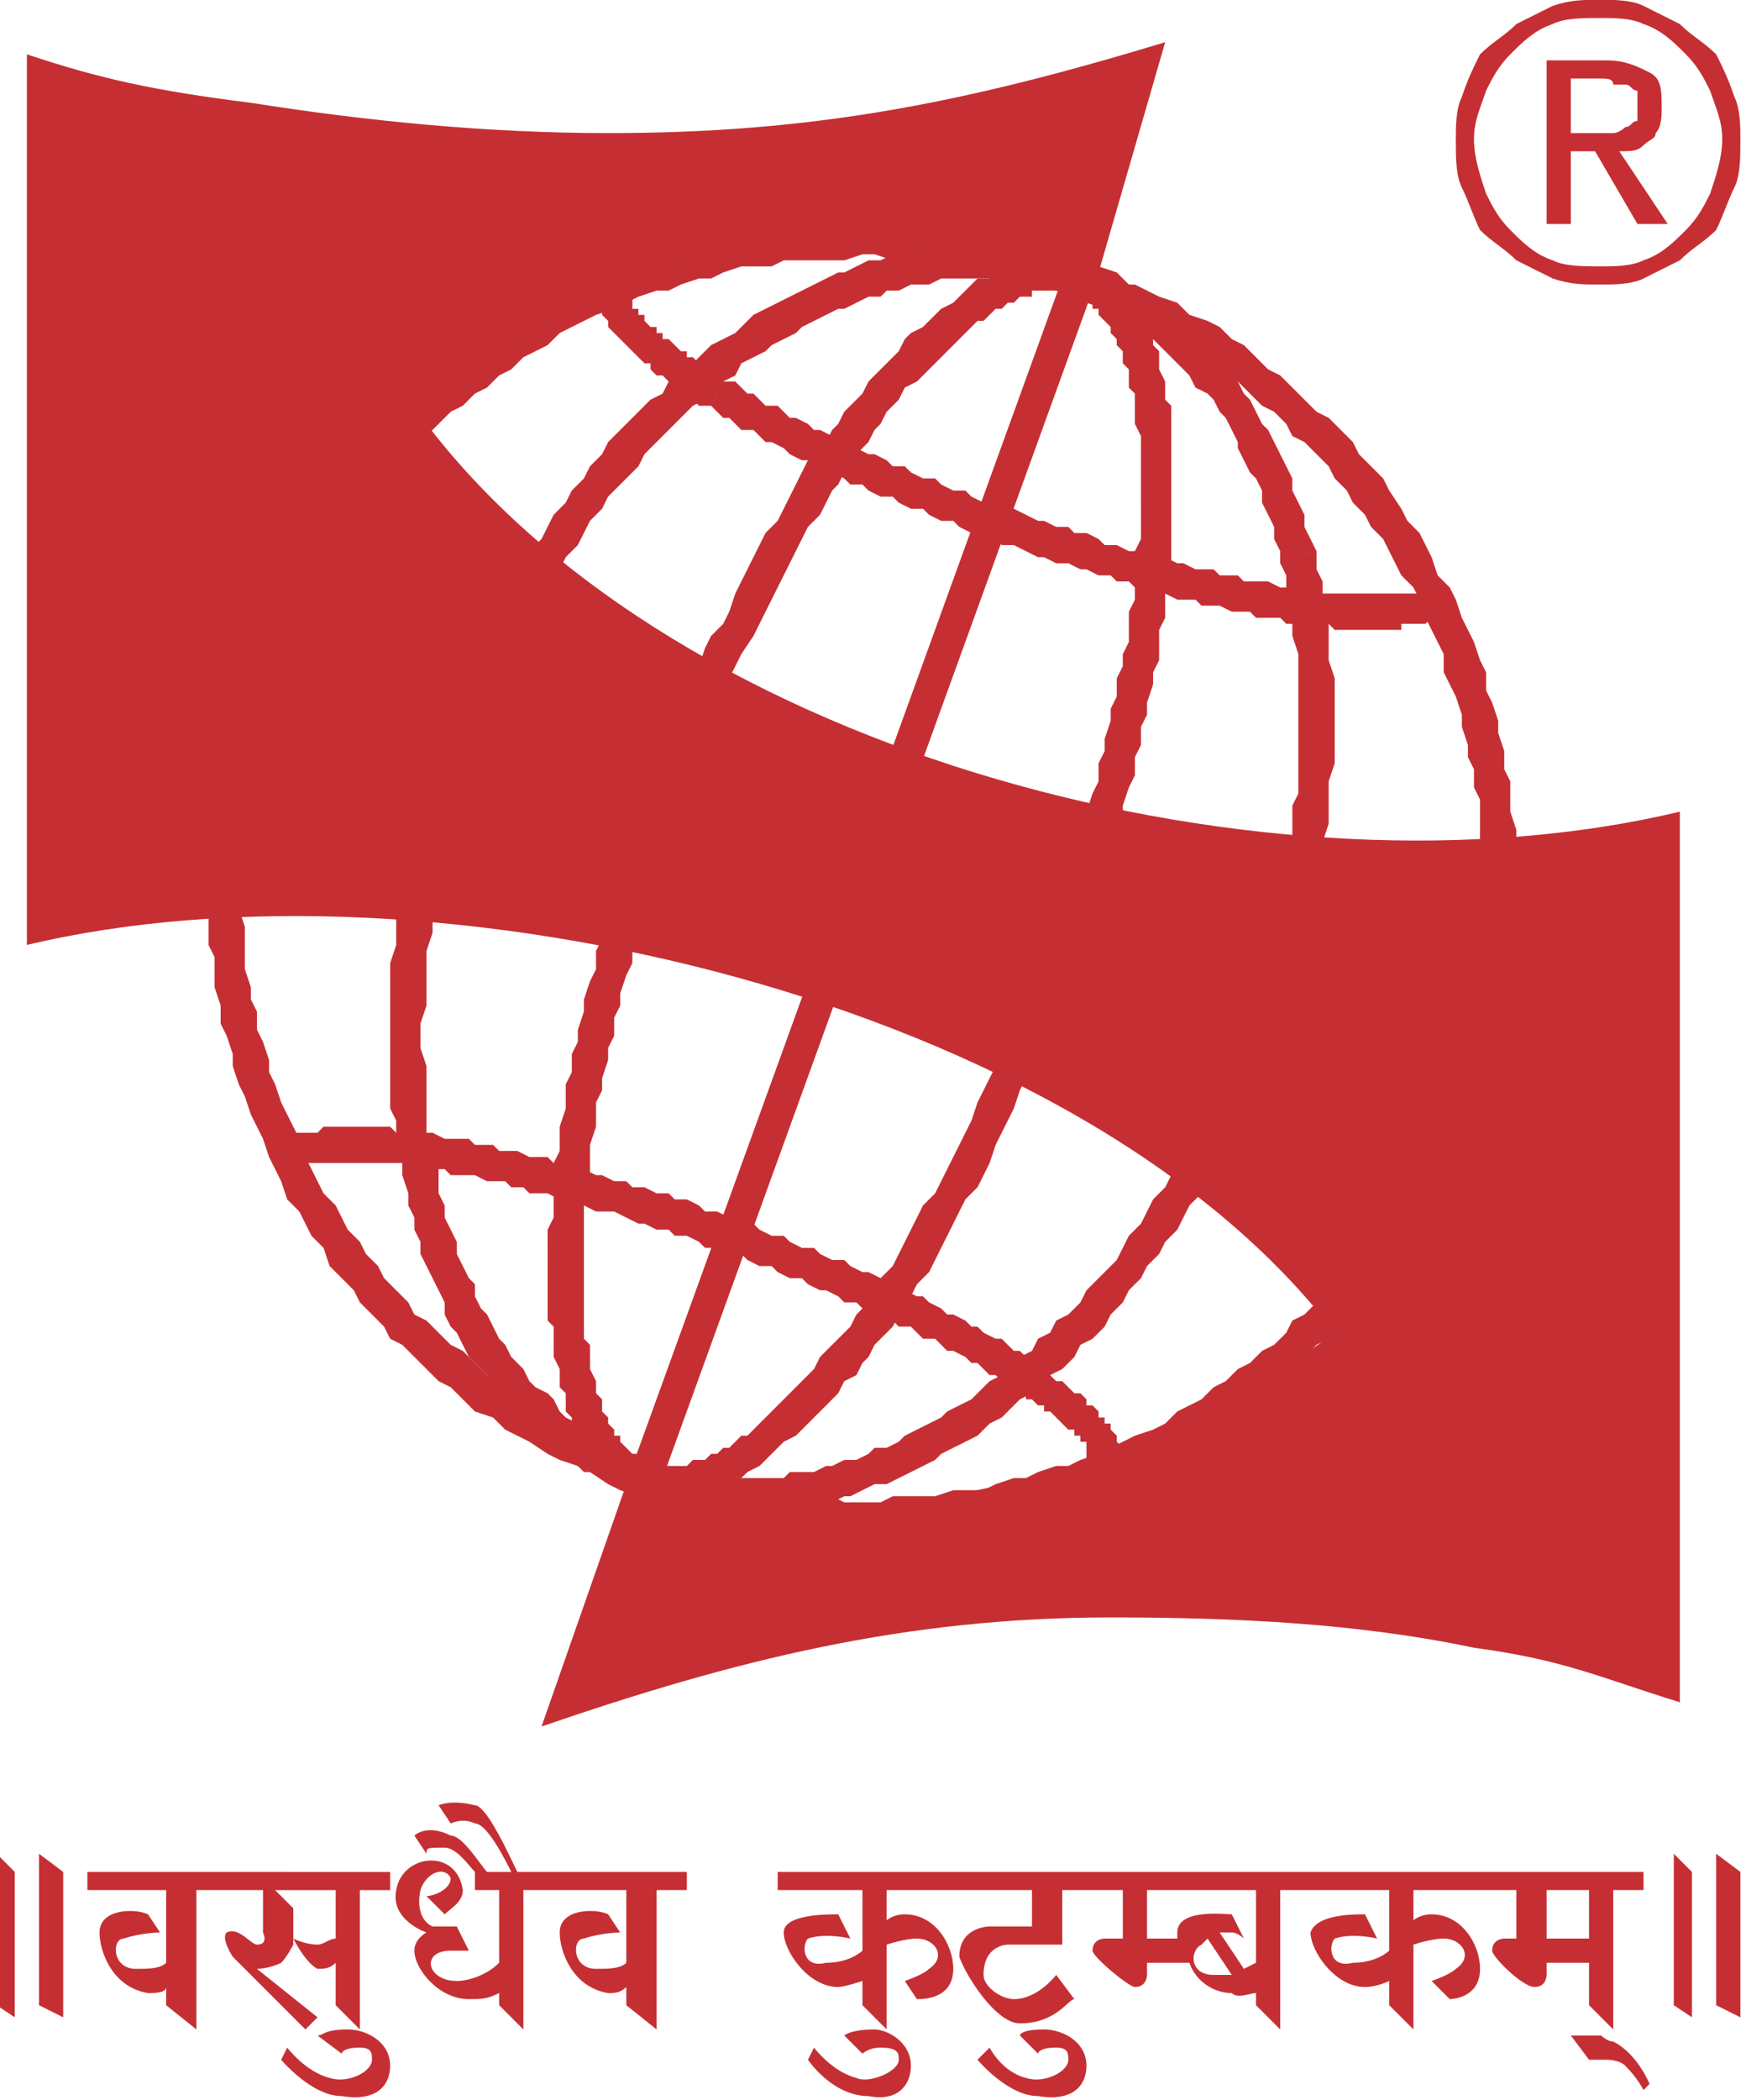 <?xml version="1.0" encoding="UTF-8" standalone="no"?>
<!-- Created with Inkscape (http://www.inkscape.org/) -->

<svg
   xmlns:dc="http://purl.org/dc/elements/1.1/"
   xmlns:cc="http://creativecommons.org/ns#"
   xmlns:rdf="http://www.w3.org/1999/02/22-rdf-syntax-ns#"
   xmlns:svg="http://www.w3.org/2000/svg"
   xmlns="http://www.w3.org/2000/svg"
   xmlns:xlink="http://www.w3.org/1999/xlink"
   xmlns:sodipodi="http://sodipodi.sourceforge.net/DTD/sodipodi-0.dtd"
   xmlns:inkscape="http://www.inkscape.org/namespaces/inkscape"
   width="28.321mm"
   height="34.043mm"
   viewBox="0 0 100.348 120.626"
   id="svg2"
   version="1.1"
   inkscape:version="0.92.1 r15371"
   sodipodi:docname="Logo_of_Symbiosis_International_University.svg">
  <defs
     id="defs4">
    <linearGradient
       id="0">
      <stop
         id="stop3450"
         stop-color="#00aaec" />
      <stop
         id="stop3452"
         offset="1"
         stop-color="#0076d0" />
    </linearGradient>
    <linearGradient
       gradientUnits="userSpaceOnUse"
       x2="641.65"
       x1="255.67"
       id="1"
       xlink:href="#0" />
    <linearGradient
       gradientUnits="userSpaceOnUse"
       x2="861.7"
       x1="725.2"
       id="2"
       xlink:href="#0" />
    <clipPath
       id="clipPath5029"
       clipPathUnits="userSpaceOnUse">
      <rect
         transform="scale(1,-1)"
         y="-790.086"
         x="271.352"
         height="94.857"
         width="53.714"
         id="rect5031"
         style="fill:#0000ff;fill-rule:evenodd;stroke:#000000;stroke-width:0.8px;stroke-linecap:butt;stroke-linejoin:miter;stroke-opacity:1" />
    </clipPath>
    <clipPath
       clipPathUnits="userSpaceOnUse"
       id="clipPath2999">
      <path
         d="M 0,0 H 595.276 V 841.89 H 0 Z"
         id="path3001"
         inkscape:connector-curvature="0" />
    </clipPath>
    <clipPath
       clipPathUnits="userSpaceOnUse"
       id="clipPath3007">
      <path
         d="M 0,0 H 595.278 V 841.887 H 0 Z"
         id="path3009"
         inkscape:connector-curvature="0" />
    </clipPath>
    <clipPath
       clipPathUnits="userSpaceOnUse"
       id="clipPath3017">
      <path
         d="M -8.505,-8.505 H 603.783 V 850.392 H -8.505 Z"
         id="path3019"
         inkscape:connector-curvature="0"
         style="clip-rule:evenodd" />
    </clipPath>
    <clipPath
       clipPathUnits="userSpaceOnUse"
       id="clipPath3025">
      <path
         d="M -44.073,850.392 H 639.351 V -8.505 H -44.073 Z"
         id="path3027"
         inkscape:connector-curvature="0" />
    </clipPath>
    <clipPath
       clipPathUnits="userSpaceOnUse"
       id="clipPath3033">
      <path
         d="M 595.278,841.887 H 0 V 0 H 595.278 Z M 46.35,650.034 H 552.267 V 578.52 H 46.35 Z"
         id="path3035"
         inkscape:connector-curvature="0" />
    </clipPath>
    <clipPath
       clipPathUnits="userSpaceOnUse"
       id="clipPath3045">
      <path
         d="m 8.505,700.155 h 578.268 v 85.041 H 8.505 Z"
         id="path3047"
         inkscape:connector-curvature="0"
         style="clip-rule:evenodd" />
    </clipPath>
    <clipPath
       clipPathUnits="userSpaceOnUse"
       id="clipPath3153">
      <path
         d="m 29.763,28.962 h 110.16 V 74.088 H 29.763 Z"
         id="path3155"
         inkscape:connector-curvature="0"
         style="clip-rule:evenodd" />
    </clipPath>
    <clipPath
       clipPathUnits="userSpaceOnUse"
       id="clipPath3161">
      <path
         d="m 0.938,2.957 h 1 v 1 h -1 z"
         id="path3163"
         inkscape:connector-curvature="0" />
    </clipPath>
    <clipPath
       clipPathUnits="userSpaceOnUse"
       id="clipPath3173">
      <path
         d="M 552.267,650.034 H 46.35 V 578.52 h 505.917 z"
         id="path3175"
         inkscape:connector-curvature="0" />
    </clipPath>
    <clipPath
       clipPathUnits="userSpaceOnUse"
       id="clipPath3181">
      <path
         d="m 46.162,578.346 h 506.327 v 72.006 H 46.162 Z"
         id="path3183"
         inkscape:connector-curvature="0" />
    </clipPath>
    <clipPath
       clipPathUnits="userSpaceOnUse"
       id="clipPath3201">
      <path
         d="M 433.701,35.901 H 586.773 V 66.618 H 433.701 Z"
         id="path3203"
         inkscape:connector-curvature="0" />
    </clipPath>
    <clipPath
       clipPathUnits="userSpaceOnUse"
       id="clipPath3289">
      <path
         d="m 481.321,50.262 c -1.215,1.215 -1.216,3.185 -0.001,4.401 1.215,1.215 3.185,1.215 4.401,0 1.215,-1.215 1.216,-3.185 10e-4,-4.401 -1.215,-1.215 -3.186,-1.216 -4.401,0"
         id="path3291"
         inkscape:connector-curvature="0" />
    </clipPath>
    <clipPath
       clipPathUnits="userSpaceOnUse"
       id="clipPath3305">
      <path
         d="m 481.292,50.188 c -0.254,0.255 -0.457,0.542 -0.608,0.848 1.186,-1.117 3.052,-1.095 4.212,0.064 1.159,1.16 1.18,3.027 0.063,4.212 0.306,-0.151 0.593,-0.353 0.847,-0.608 1.247,-1.247 1.248,-3.268 0.001,-4.515 -1.246,-1.247 -3.268,-1.247 -4.515,-10e-4"
         id="path3307"
         inkscape:connector-curvature="0" />
    </clipPath>
    <clipPath
       clipPathUnits="userSpaceOnUse"
       id="clipPath3313">
      <path
         d="m 481.321,50.262 c -1.215,1.215 -1.216,3.185 -0.001,4.401 1.215,1.215 3.185,1.215 4.401,0 1.215,-1.215 1.216,-3.185 10e-4,-4.401 -1.215,-1.215 -3.186,-1.216 -4.401,0"
         id="path3315"
         inkscape:connector-curvature="0" />
    </clipPath>
    <clipPath
       clipPathUnits="userSpaceOnUse"
       id="clipPath3323">
      <path
         d="m 481.321,50.262 c -1.215,1.215 -1.216,3.185 -0.001,4.401 1.215,1.215 3.185,1.215 4.401,0 1.215,-1.215 1.216,-3.185 10e-4,-4.401 -1.215,-1.215 -3.186,-1.216 -4.401,0"
         id="path3325"
         inkscape:connector-curvature="0" />
    </clipPath>
    <style
       type="text/css"
       id="style2989">
   
    .fil1 {fill:#2D4287}
    .fil3 {fill:#912747}
    .fil0 {fill:#B0ADB9}
    .fil2 {fill:#FEFEFE}
   
  </style>
    <clipPath
       id="clipPath6125-9">
      <path
         id="path6127-5"
         d="m 297.905,392.154 c -3.142,-10e-4 -5.688,-2.55 -5.687,-5.692 0.002,-3.142 2.551,-5.689 5.693,-5.686 3.142,10e-4 5.688,2.55 5.686,5.692 -10e-4,3.141 -2.549,5.686 -5.688,5.686 -10e-4,0 -0.003,0 -0.004,0"
         inkscape:connector-curvature="0" />
    </clipPath>
    <clipPath
       id="clipPath6037-0">
      <path
         id="path6039-7"
         d="m 297.901,398.972 c -6.908,-0.002 -12.505,-5.605 -12.501,-12.514 0.003,-6.909 5.606,-12.505 12.514,-12.501 6.909,0.002 12.506,5.606 12.502,12.514 -0.003,6.906 -5.603,12.501 -12.508,12.501 -0.003,0 -0.005,0 -0.007,0"
         inkscape:connector-curvature="0" />
    </clipPath>
    <clipPath
       id="clipPath5949-4">
      <path
         id="path5951-5"
         d="m 297.898,405.359 c -7.423,-0.004 -13.844,-4.289 -16.93,-10.517 -1.252,-2.527 -1.955,-5.375 -1.954,-8.387 10e-4,-1.194 0.113,-2.362 0.325,-3.496 l 5.992,0.004 c -0.308,1.112 -0.474,2.284 -0.475,3.495 -10e-4,2.082 0.486,4.051 1.352,5.797 2.132,4.302 6.566,7.259 11.693,7.261 5.123,0.003 9.557,-2.946 11.695,-7.239 0.872,-1.749 1.362,-3.72 1.363,-5.806 10e-4,-1.21 -0.164,-2.382 -0.472,-3.495 l 5.993,0.003 c 0.211,1.133 0.322,2.302 0.321,3.497 -10e-4,3.034 -0.717,5.9 -1.99,8.439 -3.102,6.194 -9.506,10.444 -16.903,10.444 -0.003,0 -0.007,0 -0.01,0"
         inkscape:connector-curvature="0" />
    </clipPath>
    <style
       id="style6"
       type="text/css" />
    <clipPath
       id="id0-0">
      <path
         inkscape:connector-curvature="0"
         d="m 8633510,5714190 c -24600,1540 -49320,2310 -74220,2310 -543320,0 -1805320,-278760 -2291740,-696690 -509520,386070 -1792310,696690 -2326840,696690 -25070,0 -49840,-3070 -74390,-7570 -1240,121770 5090,247990 12650,362790 28280,429090 103540,859700 217800,1274050 359680,1304120 1095870,2412390 2151410,3253100 1056450,-841400 1793430,-1950700 2153930,-3255750 114440,-414300 189940,-844870 218490,-1273940 7470,-112460 13760,-235680 12910,-354990 z"
         id="path7-8" />
    </clipPath>
    <clipPath
       id="id0-7">
      <path
         inkscape:connector-curvature="0"
         d="m 8633510,5714190 c -24600,1540 -49320,2310 -74220,2310 -543320,0 -1805320,-278760 -2291740,-696690 -509520,386070 -1792310,696690 -2326840,696690 -25070,0 -49840,-3070 -74390,-7570 -1240,121770 5090,247990 12650,362790 28280,429090 103540,859700 217800,1274050 359680,1304120 1095870,2412390 2151410,3253100 1056450,-841400 1793430,-1950700 2153930,-3255750 114440,-414300 189940,-844870 218490,-1273940 7470,-112460 13760,-235680 12910,-354990 z"
         id="path7-4" />
    </clipPath>
    <clipPath
       id="id0">
      <path
         inkscape:connector-curvature="0"
         d="m 8633510,5714190 c -24600,1540 -49320,2310 -74220,2310 -543320,0 -1805320,-278760 -2291740,-696690 -509520,386070 -1792310,696690 -2326840,696690 -25070,0 -49840,-3070 -74390,-7570 -1240,121770 5090,247990 12650,362790 28280,429090 103540,859700 217800,1274050 359680,1304120 1095870,2412390 2151410,3253100 1056450,-841400 1793430,-1950700 2153930,-3255750 114440,-414300 189940,-844870 218490,-1273940 7470,-112460 13760,-235680 12910,-354990 z"
         id="path7" />
    </clipPath>
    <path
       sodipodi:nodetypes="csc"
       inkscape:connector-curvature="0"
       id="path3533-1"
       d="M 364.808,90.71 C 360.983,116.243 395.712,311.907 587.916,310.403 811.038,308.656 811.537,90.371 813.834,90.379"
       style="fill:none;stroke:#000000;stroke-width:1px;stroke-linecap:butt;stroke-linejoin:miter;stroke-opacity:1" />
    <path
       sodipodi:open="true"
       sodipodi:end="1.5778873"
       sodipodi:start="4.7154838"
       transform="matrix(-0.012,0.976,0.967,0.012,-935.817,1157.371)"
       d="m -563.909,959.508 a 247.487,227.284 0 0 1 214.11,114.514 247.487,227.284 0 0 1 -1.262,227.543 247.487,227.284 0 0 1 -215.369,112.505"
       sodipodi:ry="227.28432"
       sodipodi:rx="247.48737"
       sodipodi:cy="1186.7909"
       sodipodi:cx="-564.67529"
       id="path4509-9"
       style="fill:none;stroke:#000000;stroke-width:3;stroke-miterlimit:4;stroke-dasharray:none;stroke-dashoffset:0;stroke-opacity:1"
       sodipodi:type="arc" />
    <path
       sodipodi:open="true"
       sodipodi:end="1.5778873"
       sodipodi:start="4.7154838"
       transform="matrix(-0.012,0.976,0.967,0.012,-935.817,1157.371)"
       d="m -563.909,959.508 a 247.487,227.284 0 0 1 214.11,114.514 247.487,227.284 0 0 1 -1.262,227.543 247.487,227.284 0 0 1 -215.369,112.505"
       sodipodi:ry="227.28432"
       sodipodi:rx="247.48737"
       sodipodi:cy="1186.7909"
       sodipodi:cx="-564.67529"
       id="path4509-9-2"
       style="fill:none;stroke:#000000;stroke-width:3;stroke-miterlimit:4;stroke-dasharray:none;stroke-dashoffset:0;stroke-opacity:1"
       sodipodi:type="arc" />
    <path
       sodipodi:open="true"
       sodipodi:end="1.5778873"
       sodipodi:start="4.7154838"
       transform="matrix(-0.012,0.976,0.967,0.012,-935.817,1157.371)"
       d="m -563.909,959.508 a 247.487,227.284 0 0 1 214.11,114.514 247.487,227.284 0 0 1 -1.262,227.543 247.487,227.284 0 0 1 -215.369,112.505"
       sodipodi:ry="227.28432"
       sodipodi:rx="247.48737"
       sodipodi:cy="1186.7909"
       sodipodi:cx="-564.67529"
       id="path4509-9-2-1"
       style="fill:none;stroke:#000000;stroke-width:3;stroke-miterlimit:4;stroke-dasharray:none;stroke-dashoffset:0;stroke-opacity:1"
       sodipodi:type="arc" />
    <path
       sodipodi:open="true"
       sodipodi:end="1.5778873"
       sodipodi:start="4.7154838"
       transform="matrix(-1.037,0,0,1,2071.494,-124.299)"
       d="m 820.703,717.187 a 227.143,218.571 0 0 1 196.509,110.124 227.143,218.571 0 0 1 -1.158,218.821 227.143,218.571 0 0 1 -197.665,108.192"
       sodipodi:ry="218.57143"
       sodipodi:rx="227.14285"
       sodipodi:cy="935.75739"
       sodipodi:cx="820"
       id="path4629-2"
       style="fill:none;stroke:#000000;stroke-width:3;stroke-miterlimit:4;stroke-dasharray:none;stroke-dashoffset:0;stroke-opacity:1"
       sodipodi:type="arc" />
    <path
       sodipodi:open="true"
       sodipodi:end="1.5778873"
       sodipodi:start="4.7154838"
       transform="matrix(-1.037,0,0,1,2071.494,-124.299)"
       d="m 820.703,717.187 a 227.143,218.571 0 0 1 196.509,110.124 227.143,218.571 0 0 1 -1.158,218.821 227.143,218.571 0 0 1 -197.665,108.192"
       sodipodi:ry="218.57143"
       sodipodi:rx="227.14285"
       sodipodi:cy="935.75739"
       sodipodi:cx="820"
       id="path4629-2-4"
       style="fill:none;stroke:#000000;stroke-width:3;stroke-miterlimit:4;stroke-dasharray:none;stroke-dashoffset:0;stroke-opacity:1"
       sodipodi:type="arc" />
    <path
       sodipodi:type="arc"
       style="fill:none;stroke:#000000;stroke-width:3;stroke-miterlimit:4;stroke-dasharray:none;stroke-dashoffset:0;stroke-opacity:1"
       id="path4629-2-4-1"
       sodipodi:cx="820"
       sodipodi:cy="935.75739"
       sodipodi:rx="227.14285"
       sodipodi:ry="218.57143"
       d="m 820.703,717.187 a 227.143,218.571 0 0 1 196.509,110.124 227.143,218.571 0 0 1 -1.158,218.821 227.143,218.571 0 0 1 -197.665,108.192"
       transform="matrix(-1.037,0,0,1,2071.494,-124.299)"
       sodipodi:start="4.7154838"
       sodipodi:end="1.5778873"
       sodipodi:open="true" />
    <path
       sodipodi:type="arc"
       style="fill:none;stroke:#000000;stroke-width:3;stroke-miterlimit:4;stroke-dasharray:none;stroke-dashoffset:0;stroke-opacity:1"
       id="path4629-2-7"
       sodipodi:cx="820"
       sodipodi:cy="935.75739"
       sodipodi:rx="227.14285"
       sodipodi:ry="218.57143"
       d="m 820.703,717.187 a 227.143,218.571 0 0 1 196.509,110.124 227.143,218.571 0 0 1 -1.158,218.821 227.143,218.571 0 0 1 -197.665,108.192"
       transform="matrix(-1.037,0,0,1,2071.494,-124.299)"
       sodipodi:start="4.7154838"
       sodipodi:end="1.5778873"
       sodipodi:open="true" />
    <path
       sodipodi:type="arc"
       style="fill:none;stroke:#000000;stroke-width:3;stroke-miterlimit:4;stroke-dasharray:none;stroke-dashoffset:0;stroke-opacity:1"
       id="path4509-9-2-1-1"
       sodipodi:cx="-564.67529"
       sodipodi:cy="1186.7909"
       sodipodi:rx="247.48737"
       sodipodi:ry="227.28432"
       d="m -563.909,959.508 a 247.487,227.284 0 0 1 214.11,114.514 247.487,227.284 0 0 1 -1.262,227.543 247.487,227.284 0 0 1 -215.369,112.505"
       transform="matrix(-0.012,0.976,0.967,0.012,-935.817,1157.371)"
       sodipodi:start="4.7154838"
       sodipodi:end="1.5778873"
       sodipodi:open="true" />
    <path
       sodipodi:type="arc"
       style="fill:none;stroke:#000000;stroke-width:3;stroke-miterlimit:4;stroke-dasharray:none;stroke-dashoffset:0;stroke-opacity:1"
       id="path4509-9-2-5"
       sodipodi:cx="-564.67529"
       sodipodi:cy="1186.7909"
       sodipodi:rx="247.48737"
       sodipodi:ry="227.28432"
       d="m -563.909,959.508 a 247.487,227.284 0 0 1 214.11,114.514 247.487,227.284 0 0 1 -1.262,227.543 247.487,227.284 0 0 1 -215.369,112.505"
       transform="matrix(-0.012,0.976,0.967,0.012,-935.817,1157.371)"
       sodipodi:start="4.7154838"
       sodipodi:end="1.5778873"
       sodipodi:open="true" />
    <path
       sodipodi:type="arc"
       style="fill:none;stroke:#000000;stroke-width:3;stroke-miterlimit:4;stroke-dasharray:none;stroke-dashoffset:0;stroke-opacity:1"
       id="path4509-9-5"
       sodipodi:cx="-564.67529"
       sodipodi:cy="1186.7909"
       sodipodi:rx="247.48737"
       sodipodi:ry="227.28432"
       d="m -563.909,959.508 a 247.487,227.284 0 0 1 214.11,114.514 247.487,227.284 0 0 1 -1.262,227.543 247.487,227.284 0 0 1 -215.369,112.505"
       transform="matrix(-0.012,0.976,0.967,0.012,-935.817,1157.371)"
       sodipodi:start="4.7154838"
       sodipodi:end="1.5778873"
       sodipodi:open="true" />
    <path
       style="fill:none;stroke:#000000;stroke-width:1px;stroke-linecap:butt;stroke-linejoin:miter;stroke-opacity:1"
       d="M 364.808,90.71 C 360.983,116.243 395.712,311.907 587.916,310.403 811.038,308.656 811.537,90.371 813.834,90.379"
       id="path3533-1-4"
       inkscape:connector-curvature="0"
       sodipodi:nodetypes="csc" />
    <clipPath
       id="id0-8">
      <path
         id="path7-82"
         d="m 8633510,5714190 c -24600,1540 -49320,2310 -74220,2310 -543320,0 -1805320,-278760 -2291740,-696690 -509520,386070 -1792310,696690 -2326840,696690 -25070,0 -49840,-3070 -74390,-7570 -1240,121770 5090,247990 12650,362790 28280,429090 103540,859700 217800,1274050 359680,1304120 1095870,2412390 2151410,3253100 1056450,-841400 1793430,-1950700 2153930,-3255750 114440,-414300 189940,-844870 218490,-1273940 7470,-112460 13760,-235680 12910,-354990 z"
         inkscape:connector-curvature="0" />
    </clipPath>
    <clipPath
       id="id0-7-9">
      <path
         id="path7-4-4"
         d="m 8633510,5714190 c -24600,1540 -49320,2310 -74220,2310 -543320,0 -1805320,-278760 -2291740,-696690 -509520,386070 -1792310,696690 -2326840,696690 -25070,0 -49840,-3070 -74390,-7570 -1240,121770 5090,247990 12650,362790 28280,429090 103540,859700 217800,1274050 359680,1304120 1095870,2412390 2151410,3253100 1056450,-841400 1793430,-1950700 2153930,-3255750 114440,-414300 189940,-844870 218490,-1273940 7470,-112460 13760,-235680 12910,-354990 z"
         inkscape:connector-curvature="0" />
    </clipPath>
    <clipPath
       id="id0-0-4">
      <path
         id="path7-8-0"
         d="m 8633510,5714190 c -24600,1540 -49320,2310 -74220,2310 -543320,0 -1805320,-278760 -2291740,-696690 -509520,386070 -1792310,696690 -2326840,696690 -25070,0 -49840,-3070 -74390,-7570 -1240,121770 5090,247990 12650,362790 28280,429090 103540,859700 217800,1274050 359680,1304120 1095870,2412390 2151410,3253100 1056450,-841400 1793430,-1950700 2153930,-3255750 114440,-414300 189940,-844870 218490,-1273940 7470,-112460 13760,-235680 12910,-354990 z"
         inkscape:connector-curvature="0" />
    </clipPath>
    <style
       id="style6-5"
       type="text/css" />
    <linearGradient
       gradientUnits="userSpaceOnUse"
       id="id0-4"
       y2="11.774"
       x2="826.262"
       y1="1673.47"
       x1="826.262">
      <stop
         id="stop9"
         offset="0"
         style="stop-color:#ffffff;stop-opacity:1" />
      <stop
         id="stop11"
         offset="0.278"
         style="stop-color:#fffffc;stop-opacity:1" />
      <stop
         id="stop13"
         offset="0.71"
         style="stop-color:#ffea01;stop-opacity:1" />
      <stop
         id="stop15"
         offset="1"
         style="stop-color:#c92221;stop-opacity:1" />
    </linearGradient>
    <radialGradient
       gradientUnits="userSpaceOnUse"
       id="id1"
       fy="277.224"
       fx="698.286"
       r="125.776"
       cy="277.224"
       cx="698.286">
      <stop
         id="stop18"
         offset="0"
         style="stop-color:#fae300;stop-opacity:1" />
      <stop
         id="stop20"
         offset="0.49"
         style="stop-color:#f78b14;stop-opacity:1" />
      <stop
         id="stop22"
         offset="1"
         style="stop-color:#f53327;stop-opacity:1" />
    </radialGradient>
    <style
       id="style6950"
       type="text/css"><![CDATA[
    .fil0 {fill:#C52F33}
    .fil1 {fill:#C52F33;fill-rule:nonzero}
   ]]></style>
  </defs>
  <sodipodi:namedview
     id="base"
     pagecolor="#ffffff"
     bordercolor="#666666"
     borderopacity="1.0"
     inkscape:pageopacity="0.0"
     inkscape:pageshadow="2"
     inkscape:zoom="1.979899"
     inkscape:cx="147.51307"
     inkscape:cy="48.459329"
     inkscape:document-units="px"
     inkscape:current-layer="Layer_x0020_1"
     showgrid="false"
     fit-margin-top="0"
     fit-margin-left="0"
     fit-margin-right="0"
     fit-margin-bottom="0"
     inkscape:window-width="1920"
     inkscape:window-height="1132"
     inkscape:window-x="-8"
     inkscape:window-y="-8"
     inkscape:window-maximized="1" />
  <g
     inkscape:label="Layer 1"
     inkscape:groupmode="layer"
     id="layer1"
     transform="translate(902.404,-972.613)">
    <g
       style="clip-rule:evenodd;fill-rule:evenodd;image-rendering:optimizeQuality;shape-rendering:geometricPrecision;text-rendering:geometricPrecision"
       id="g6990"
       transform="matrix(0.348,0,0,0.348,-1061.289,963.554)">
      <g
         id="Layer_x0020_1">
        <g
           id="g6955">
          <path
             style="fill:#c52f33"
             inkscape:connector-curvature="0"
             class="fil0"
             d="m 494,335 v 0 h -13 v 0 h -10 v 3 h 10 v 0 h 3 v 12 c -1,1 -3,1 -5,1 -4,0 -4,-5 -2,-5 3,-1 6,-1 6,-1 l -2,-3 c -2,-1 -8,-1 -8,3 0,3 2,9 8,10 1,0 3,0 3,-1 v 3 l 5,4 v -23 h 4 v 0 h 7 v 7 c 0,0 1,2 -1,2 -1,0 -3,-3 -5,-2 -1,1 1,4 1,4 l 12,12 2,-2 -10,-8 c 0,0 2,0 4,-1 1,-1 2,-3 2,-3 v -6 l -3,-3 h 7 v 0 h 3 v 8 c -1,0 -2,1 -3,1 -2,0 -4,-1 -4,-1 0,0 2,4 4,5 1,0 2,0 3,-1 v 7 l 4,4 v -23 h 5 v -3 h -13 v 0 z m 27,32 c 0,-4 -4,-6 -7,-6 -4,0 -4,1 -5,1 l 4,3 c 0,0 0,-1 3,-1 2,0 2,1 2,2 0,2 -4,4 -7,3 -4,-1 -7,-5 -7,-5 l -1,2 c 0,0 5,6 10,6 6,1 8,-2 8,-5 z m 27,-32 v 0 h -6 c -1,-2 -5,-11 -7,-11 -4,-1 -6,0 -6,0 l 2,3 c 0,0 2,-1 4,0 2,0 5,6 6,8 h -4 c -1,-1 -4,-6 -6,-6 -4,-2 -6,0 -6,0 l 2,3 c 0,-1 0,-1 3,-1 2,0 4,3 5,4 v 0 3 h 4 v 12 c -2,2 -5,3 -7,3 -5,0 -6,-5 -1,-5 1,0 3,0 3,0 l -2,-4 c 0,0 -1,0 -2,0 -1,0 -2,0 -2,0 0,0 -3,-1 -2,-6 1,-3 4,-4 5,-2 0,2 -3,3 -4,3 l 3,3 c 1,-1 3,-2 3,-4 -1,-7 -10,-6 -11,0 -1,5 5,7 5,7 0,0 -2,1 -2,3 0,3 4,8 9,8 2,0 3,0 5,-1 v 2 l 4,4 v -23 h 4 v 0 h 10 v 0 h 3 v 12 c -1,1 -3,1 -5,1 -4,0 -4,-5 -2,-5 3,-1 6,-1 6,-1 l -2,-3 c -2,-1 -8,-1 -8,3 0,3 2,9 8,10 1,0 2,0 3,-1 v 3 l 5,4 v -23 h 5 v -3 h -13 v 0 z m 116,15 -2,1 -4,-6 c 0,0 1,0 2,0 1,0 2,1 2,1 l -2,-4 c -1,0 -9,-1 -9,3 0,0 0,1 0,1 h -5 v -8 h 3 v 0 h 12 v 0 h 3 z m 39,-15 v 0 h -30 -1 -12 v 0 h -10 v 0 h -14 -1 -19 -2 -29 v 3 h 14 v 10 c 0,0 -2,2 -6,2 -4,1 -4,-3 -3,-4 3,-1 7,0 7,0 l -2,-4 c -2,0 -9,0 -9,3 0,3 4,9 9,9 1,0 4,-1 4,-1 v 4 l 4,4 v -14 c 0,0 3,-1 5,-1 3,0 5,3 2,5 -1,1 -4,2 -4,2 l 2,3 c 1,0 6,0 6,-5 0,-4 -3,-9 -8,-9 -2,0 -3,1 -3,1 v -5 h 11 2 11 v 6 h -7 c 0,0 -5,0 -5,5 1,3 6,11 10,11 6,0 8,-4 9,-4 l -3,-4 c 0,0 -3,4 -7,4 -2,0 -5,-2 -5,-4 0,-5 4,-5 4,-5 h 9 v -9 h 3 1 6 v 8 h -3 c 0,0 -2,0 -2,2 0,1 6,6 7,6 2,0 2,-2 2,-2 v -2 h 7 c 1,3 4,5 7,5 1,1 3,0 4,0 v 2 l 4,4 v -23 h 4 1 13 v 10 c 0,0 -2,2 -6,2 -4,1 -4,-3 -3,-4 3,-1 7,0 7,0 l -2,-4 c -2,0 -8,0 -9,3 0,3 4,9 9,9 2,0 4,-1 4,-1 v 4 l 4,4 v -14 c 0,0 3,-1 5,-1 3,0 5,3 2,5 -1,1 -4,2 -4,2 l 3,3 c 0,0 5,0 5,-5 0,-4 -3,-9 -8,-9 -2,0 -3,1 -3,1 v -5 h 11 v 0 h 6 v 8 h -2 c 0,0 -2,0 -2,2 0,1 5,6 7,6 2,0 2,-2 2,-2 v -2 h 7 v 7 l 4,4 v -23 h 5 v -3 h -13 v 0 z m 16,11 h -7 v -8 h 4 v 0 h 3 z m 10,24 c 0,0 -2,-5 -6,-7 -1,0 -2,-1 -2,-1 h -5 l 3,4 h 3 c 0,0 2,0 3,1 2,2 3,4 3,4 z m -122,-3 c 0,-4 -4,-6 -6,-6 -4,0 -5,1 -5,1 l 3,3 c 0,0 1,-1 3,-1 3,0 3,1 3,2 0,2 -5,4 -7,3 -4,-1 -7,-5 -7,-5 l -1,2 c 0,0 4,6 10,6 5,1 7,-2 7,-5 z m 29,0 c 0,-4 -4,-6 -7,-6 -4,0 -4,1 -4,1 l 3,3 c 0,0 0,-1 3,-1 2,0 2,1 2,2 0,2 -4,4 -7,3 -4,-1 -6,-5 -6,-5 l -2,2 c 0,0 5,6 10,6 6,1 8,-2 8,-5 z m 24,-15 c 0,0 -1,0 -3,0 -4,0 -4,-4 -2,-5 1,-1 1,-1 1,-1 z"
             id="path6957" />
          <polygon
             style="fill:#c52f33"
             class="fil0"
             points="459,359 459,335 456,332 456,357 "
             id="polygon6959" />
          <polygon
             style="fill:#c52f33"
             class="fil0"
             points="467,359 467,335 463,332 463,357 "
             id="polygon6961" />
          <polygon
             style="fill:#c52f33"
             class="fil0"
             points="736,359 736,335 733,332 733,357 "
             id="polygon6963" />
          <polygon
             style="fill:#c52f33"
             class="fil0"
             points="744,359 744,335 740,332 740,357 "
             id="polygon6965" />
          <path
             style="fill:#c52f33;fill-rule:nonzero"
             inkscape:connector-curvature="0"
             class="fil1"
             d="m 636,69 2,1 3,1 2,2 3,1 2,1 3,1 2,2 3,1 2,1 2,2 2,1 2,2 2,2 2,1 2,2 2,2 2,2 2,1 2,2 2,2 1,2 2,2 2,2 1,2 2,3 1,2 2,2 1,2 1,2 1,3 2,2 1,2 -5,3 -1,-3 -1,-2 -2,-2 -1,-2 -1,-2 -1,-2 -2,-2 -1,-2 -2,-2 -1,-2 -2,-2 -1,-2 -2,-2 -2,-2 -2,-1 -1,-2 -2,-2 -2,-1 -2,-2 -2,-2 -2,-1 -2,-2 -2,-1 -2,-1 -3,-2 -2,-1 -2,-1 -2,-1 -3,-1 -2,-1 -3,-1 -2,-1 z m 61,56 1,3 1,2 1,2 1,3 1,2 v 3 l 1,2 1,3 v 2 l 1,3 v 3 l 1,2 v 3 2 l 1,3 v 3 2 3 2 3 3 l -1,2 v 3 3 l -1,2 v 3 l -1,3 v 2 l -1,3 -1,3 -1,2 -1,3 -5,-2 1,-2 1,-3 1,-2 v -3 l 1,-2 v -3 l 1,-3 v -2 l 1,-3 v -2 -3 -2 -3 -2 -3 -2 -3 -2 -3 l -1,-2 v -3 l -1,-2 v -2 l -1,-3 v -2 l -1,-3 -1,-2 -1,-2 v -3 l -1,-2 -1,-2 -1,-2 z m 3,83 -1,3 -1,2 -1,3 -1,2 -1,3 -1,2 -2,2 -1,3 -2,2 -1,2 -2,2 -1,3 -2,2 -1,2 -2,2 -2,2 -2,2 -2,1 -2,2 -1,2 -2,2 -2,1 -3,2 -2,1 -2,2 -2,1 -2,2 -2,1 -3,1 -2,2 -2,1 -3,1 -2,-5 2,-1 3,-1 2,-1 2,-2 2,-1 2,-1 2,-2 2,-1 2,-2 2,-1 2,-2 2,-1 2,-2 1,-2 2,-1 2,-2 2,-2 1,-2 2,-2 1,-2 2,-2 1,-2 2,-2 1,-2 1,-2 2,-3 1,-2 1,-2 1,-3 1,-2 1,-2 1,-3 z m -56,61 -2,1 -2,1 -3,1 -2,1 -3,1 -2,1 h -3 l -2,1 h -3 l -2,1 -3,1 h -2 -3 l -2,1 h -3 -3 -2 -3 -3 -2 -3 -3 l -2,-1 h -3 -3 l -2,-1 -3,-1 h -3 l -2,-1 -3,-1 -3,-1 h -2 l 2,-6 2,1 3,1 2,1 h 3 l 2,1 3,1 h 2 3 l 2,1 h 3 2 3 l 2,1 h 3 3 l 2,-1 h 2 3 2 l 3,-1 h 2 3 l 2,-1 3,-1 h 2 l 2,-1 3,-1 h 2 l 2,-1 3,-1 2,-1 2,-1 z m -82,4 -3,-1 -2,-1 -3,-2 -2,-1 -3,-1 -2,-1 -3,-2 -2,-1 -2,-1 -2,-2 -3,-1 -2,-2 -2,-2 -2,-1 -2,-2 -2,-2 -2,-2 -2,-1 -1,-2 -2,-2 -2,-2 -1,-2 -2,-2 -2,-2 -1,-3 -2,-2 -1,-2 -1,-2 -2,-2 -1,-3 -1,-2 -1,-2 5,-3 1,3 1,2 1,2 1,2 2,2 1,2 1,2 2,2 1,2 2,2 1,2 2,2 2,2 1,2 2,1 2,2 2,2 2,1 2,2 2,2 2,1 2,2 2,1 2,1 2,2 2,1 3,1 2,1 2,1 3,1 2,1 3,1 z m -61,-56 -1,-3 -1,-2 -1,-2 -1,-3 -1,-2 -1,-3 v -2 l -1,-3 -1,-2 v -3 l -1,-3 v -2 -3 l -1,-2 v -3 -3 -2 -3 -2 -3 -3 -2 l 1,-3 v -3 -2 l 1,-3 v -3 l 1,-2 1,-3 v -3 l 1,-2 1,-3 5,2 v 2 l -1,3 -1,2 -1,3 v 2 l -1,3 v 3 l -1,2 v 3 2 3 l -1,2 v 3 2 3 2 l 1,3 v 2 3 2 l 1,3 v 2 l 1,2 v 3 l 1,2 1,3 v 2 l 1,2 1,3 1,2 1,2 1,2 z m -4,-83 1,-3 1,-2 1,-3 2,-2 1,-3 1,-2 1,-2 2,-3 1,-2 2,-2 1,-2 2,-3 1,-2 2,-2 2,-2 2,-2 1,-1 2,-2 2,-2 2,-2 2,-2 2,-1 2,-2 2,-1 2,-2 3,-1 2,-2 2,-1 2,-1 2,-2 3,-1 2,-1 2,5 -2,1 -2,1 -2,1 -2,2 -2,1 -2,1 -2,2 -2,1 -2,2 -2,1 -2,2 -2,1 -2,2 -2,2 -2,1 -1,2 -2,2 -2,2 -1,2 -2,2 -1,2 -2,2 -1,2 -1,2 -2,2 -1,3 -1,2 -1,2 -2,3 -1,2 -1,2 -1,3 z m 56,-61 3,-1 2,-1 2,-1 3,-1 2,-1 3,-1 h 2 l 3,-1 h 2 l 3,-1 2,-1 h 3 2 l 3,-1 h 3 2 3 3 2 3 3 2 l 3,1 h 3 2 l 3,1 3,1 h 2 l 3,1 3,1 2,1 h 3 l -2,6 -3,-1 -2,-1 -3,-1 h -2 l -3,-1 -2,-1 h -3 -2 l -3,-1 h -2 -3 -2 l -3,-1 h -2 l -3,1 h -2 -3 -2 -3 l -2,1 h -3 -2 l -3,1 -2,1 h -2 l -3,1 -2,1 h -2 l -3,1 -2,1 -2,1 -3,1 z"
             id="path6967" />
          <polygon
             style="fill:#c52f33;fill-rule:nonzero"
             class="fil1"
             points="632,72 637,74 566,270 561,268 "
             id="polygon6969" />
          <path
             style="fill:#c52f33;fill-rule:nonzero"
             inkscape:connector-curvature="0"
             class="fil1"
             d="m 636,69 2,1 1,1 2,1 2,1 h 1 l 2,1 1,2 2,1 1,1 2,1 1,1 2,2 1,1 1,1 2,2 1,1 1,2 1,2 1,1 1,2 1,2 1,1 1,2 1,2 1,2 1,2 v 2 l 1,2 1,2 v 2 l 1,2 1,2 -6,2 v -2 l -1,-2 v -2 l -1,-2 -1,-2 v -2 l -1,-2 -1,-1 -1,-2 -1,-2 v -1 l -1,-2 -1,-2 -1,-1 -1,-2 -1,-1 -2,-1 -1,-2 -1,-1 -1,-1 -1,-1 -2,-2 -1,-1 -1,-1 -2,-1 -1,-1 -1,-1 -2,-1 h -1 l -2,-1 -2,-1 h -1 z m 38,48 v 3 l 1,2 v 2 2 l 1,2 v 3 2 2 l 1,3 v 2 2 3 2 3 2 l -1,3 v 2 3 2 l -1,3 v 2 l -1,3 v 3 l -1,2 v 3 l -1,2 v 3 l -1,3 -1,2 -1,3 -1,2 -1,3 -5,-2 1,-2 1,-3 1,-2 v -3 l 1,-2 1,-3 v -2 l 1,-3 v -2 l 1,-3 v -2 l 1,-3 v -2 -3 l 1,-2 v -3 -2 -2 -3 -2 -2 -3 -2 -2 -2 l -1,-3 v -2 -2 -2 l -1,-2 v -2 l -1,-2 z m -12,78 v -1 l 3,1 z m 6,0 v 0 h -6 v 0 z m 0,0 -1,1 -2,-1 z m -1,1 -1,3 -1,2 -1,3 -1,2 -1,3 -1,2 -1,2 -1,3 -2,2 -1,2 -1,3 -2,2 -1,2 -1,2 -2,2 -1,2 -2,2 -1,2 -2,2 -1,2 -2,2 -1,2 -2,2 -2,1 -1,2 -2,2 -2,1 -1,2 -2,1 -2,1 -2,2 -1,1 -4,-4 2,-2 2,-1 1,-1 2,-2 2,-1 1,-2 2,-1 1,-2 2,-1 2,-2 1,-2 2,-2 1,-1 2,-2 1,-2 1,-2 2,-2 1,-2 1,-2 2,-2 1,-2 1,-2 2,-3 1,-2 1,-2 1,-2 1,-3 1,-2 1,-3 1,-2 1,-2 1,-3 z m -45,64 -2,1 -2,2 -2,1 -2,1 -2,1 -1,1 -2,1 -2,1 -2,1 -2,1 h -2 l -2,1 -2,1 h -1 l -2,1 h -2 l -2,1 h -2 -2 -2 l -2,1 h -2 -2 -1 l -2,-1 h -2 -2 -2 l -2,-1 h -2 l -1,-1 h -2 l 2,-6 1,1 h 2 l 2,1 h 1 2 l 2,1 h 1 2 2 2 1 2 2 l 1,-1 h 2 2 l 2,-1 h 1 l 2,-1 h 2 l 2,-1 1,-1 h 2 l 2,-1 1,-1 2,-1 2,-1 2,-1 1,-1 2,-1 2,-1 1,-1 z m -60,13 -2,-1 -2,-1 -1,-1 -2,-1 h -2 l -1,-1 -2,-1 -1,-2 -2,-1 -1,-1 -2,-1 -1,-2 -1,-1 -2,-1 -1,-2 -1,-1 -1,-2 -1,-1 -2,-2 -1,-2 -1,-2 -1,-1 -1,-2 v -2 l -1,-2 -1,-2 -1,-2 -1,-2 v -2 l -1,-2 v -2 l -1,-2 5,-2 1,2 v 2 l 1,2 1,2 v 2 l 1,2 1,2 1,1 v 2 l 1,2 1,1 1,2 1,2 1,1 1,2 1,1 1,1 1,2 1,1 2,1 1,1 1,2 1,1 2,1 1,1 2,1 1,1 2,1 h 1 l 2,1 1,1 h 2 z m -38,-48 v -2 l -1,-3 v -2 l -1,-2 v -2 -3 l -1,-2 v -2 -3 -2 -2 -3 -2 -3 -2 -3 -2 l 1,-3 v -2 -3 l 1,-2 v -3 l 1,-3 v -2 l 1,-3 v -2 l 1,-3 1,-3 1,-2 v -3 l 1,-2 1,-3 5,2 v 2 l -1,3 -1,2 -1,3 -1,2 v 3 l -1,2 v 3 l -1,2 v 3 l -1,2 v 3 2 l -1,3 v 2 3 2 2 l -1,3 v 2 2 l 1,3 v 2 2 2 3 2 l 1,2 v 2 l 1,2 v 2 2 z m 12,-78 -1,1 -2,-1 z m -6,0 v 0 h 6 v 0 z m 0,0 v -1 l 3,1 z m 0,-1 1,-3 1,-2 1,-3 1,-2 1,-3 2,-2 1,-2 1,-3 1,-2 2,-2 1,-3 1,-2 2,-2 1,-2 1,-2 2,-2 1,-2 2,-2 1,-2 2,-2 1,-2 2,-2 2,-2 1,-1 2,-2 2,-1 1,-2 2,-2 2,-1 1,-1 2,-2 2,-1 3,4 -1,2 -2,1 -2,1 -1,2 -2,1 -2,2 -1,1 -2,2 -1,1 -2,2 -1,2 -2,2 -1,1 -2,2 -1,2 -2,2 -1,2 -1,2 -2,2 -1,2 -1,2 -2,2 -1,3 -1,2 -1,2 -1,2 -2,3 -1,2 -1,3 -1,2 -1,2 -1,3 z m 46,-64 2,-1 2,-2 1,-1 2,-1 2,-1 2,-1 2,-1 2,-1 2,-1 2,-1 h 1 l 2,-1 2,-1 h 2 l 2,-1 h 2 l 2,-1 h 2 2 2 l 1,-1 h 2 2 2 l 2,1 h 2 2 2 l 1,1 h 2 l 2,1 h 2 l -2,6 -2,-1 h -1 l -2,-1 h -2 -1 l -2,-1 h -2 -1 -2 -2 -2 -1 -2 l -2,1 h -2 -1 l -2,1 h -2 l -1,1 h -2 l -2,1 -2,1 h -1 l -2,1 -2,1 -2,1 -1,1 -2,1 -2,1 -1,1 -2,1 -2,1 z"
             id="path6971" />
          <path
             style="fill:#c52f33;fill-rule:nonzero"
             inkscape:connector-curvature="0"
             class="fil1"
             d="m 636,69 1,1 h 1 l 1,1 v 0 l 1,1 1,1 h 1 l 1,1 v 1 l 1,1 1,1 v 1 l 1,1 v 1 l 1,2 v 1 l 1,1 v 2 1 l 1,2 v 1 2 l 1,1 v 2 2 1 2 2 2 2 2 2 l -5,-1 v -1 -2 -2 -1 -2 -2 -1 l -1,-2 v -1 -1 -2 -1 l -1,-1 v -2 -1 l -1,-1 v -1 -1 l -1,-1 v -1 l -1,-1 v -1 l -1,-1 v 0 l -1,-1 v -1 h -1 v -1 h -1 l -1,-1 v 0 h -1 z m 14,41 v 2 1 2 3 2 2 l -1,2 v 2 2 l -1,2 v 3 2 l -1,2 v 2 l -1,3 v 2 l -1,2 v 3 l -1,2 v 3 l -1,2 -1,3 v 2 l -1,3 -1,2 v 3 l -1,2 -1,3 -1,2 -1,3 -1,2 -1,3 -5,-2 1,-2 1,-3 1,-3 1,-2 v -3 l 1,-2 1,-2 1,-3 v -2 l 1,-3 1,-2 v -3 l 1,-2 v -2 l 1,-3 v -2 l 1,-2 v -3 l 1,-2 v -2 l 1,-2 v -2 -3 l 1,-2 v -2 -2 -2 -2 l 1,-2 v -2 -2 -2 z m -16,74 -1,3 v 2 l -1,3 -1,2 -1,3 -2,2 -1,2 -1,3 -1,2 -1,3 -1,2 -1,2 -1,2 -1,3 -1,2 -1,2 -2,2 -1,2 -1,2 -1,2 -1,2 -1,2 -1,2 -2,2 -1,2 -1,1 -1,2 -1,2 -2,2 -1,1 -1,2 -1,1 -5,-3 2,-2 1,-1 1,-2 1,-1 1,-2 1,-2 2,-2 1,-1 1,-2 1,-2 1,-2 1,-2 1,-2 2,-2 1,-2 1,-2 1,-2 1,-2 1,-2 1,-2 1,-3 1,-2 1,-2 1,-2 1,-3 1,-2 1,-3 1,-2 1,-2 1,-3 1,-2 1,-3 z m -35,67 -1,2 -2,1 -1,2 -1,1 -1,1 -2,2 -1,1 -1,1 -1,1 -2,1 -1,1 -1,1 -1,1 -1,1 -2,1 -1,1 h -1 l -1,1 h -1 l -1,1 h -2 l -1,1 h -1 -1 -1 -1 -1 -1 -1 -1 -1 -1 l 2,-6 v 1 h 1 1 1 1 v 0 h 1 1 l 1,-1 h 1 1 l 1,-1 h 1 l 1,-1 h 1 l 1,-1 1,-1 h 1 l 1,-1 1,-1 1,-1 1,-1 1,-1 1,-1 1,-1 1,-1 1,-1 1,-1 1,-1 1,-2 1,-1 1,-1 z m -37,22 -1,-1 h -1 l -1,-1 h -1 l -1,-1 v -1 h -1 l -1,-1 -1,-1 v -1 l -1,-1 v -1 l -1,-1 -1,-1 v -2 l -1,-1 v -1 -2 l -1,-1 v -2 -1 l -1,-2 v -1 -2 -2 l -1,-1 v -2 -2 -2 -2 -2 -2 l 6,1 v 1 2 2 1 2 2 1 2 1 l 1,1 v 2 1 1 l 1,2 v 1 1 l 1,1 v 1 1 l 1,1 v 1 l 1,1 v 1 h 1 v 1 l 1,1 v 0 l 1,1 h 1 v 1 h 1 1 z m -15,-41 v -2 -1 l 1,-2 v -3 -2 -2 -2 l 1,-2 v -2 -2 l 1,-3 v -2 -2 l 1,-2 v -3 l 1,-2 v -2 l 1,-3 v -2 l 1,-3 1,-2 v -3 l 1,-2 1,-3 v -2 l 1,-3 1,-2 1,-3 1,-2 v -3 l 1,-2 1,-3 5,2 v 2 l -1,3 -1,3 -1,2 -1,3 -1,2 v 2 l -1,3 -1,2 v 3 l -1,2 -1,3 v 2 l -1,2 v 3 l -1,2 v 2 l -1,3 v 2 l -1,2 v 2 2 l -1,3 v 2 2 2 l -1,2 v 2 2 2 2 2 z m 16,-74 1,-3 1,-2 1,-3 1,-2 1,-3 1,-2 1,-2 1,-3 1,-2 1,-3 1,-2 2,-2 1,-2 1,-3 1,-2 1,-2 1,-2 1,-2 1,-2 2,-2 1,-2 1,-2 1,-2 1,-2 1,-2 2,-1 1,-2 1,-2 1,-1 1,-2 2,-2 1,-1 4,3 -1,2 -1,1 -1,2 -1,1 -2,2 -1,2 -1,2 -1,1 -1,2 -1,2 -2,2 -1,2 -1,2 -1,2 -1,2 -1,2 -1,2 -1,2 -1,2 -1,2 -2,3 -1,2 -1,2 -1,2 -1,3 -1,2 -1,3 -1,2 -1,2 -1,3 -1,2 -1,3 z m 36,-67 1,-2 1,-1 2,-2 1,-1 1,-1 1,-2 1,-1 2,-1 1,-1 1,-1 1,-1 2,-1 1,-1 1,-1 1,-1 1,-1 h 2 l 1,-1 h 1 l 1,-1 h 1 l 1,-1 h 1 1 2 1 1 1 1 1 1 1 l -2,6 -1,-1 h -1 v 0 h -1 -1 -1 -1 -1 v 1 h -1 -1 l -1,1 h -1 l -1,1 h -1 l -1,1 -1,1 h -1 l -1,1 -1,1 -1,1 -1,1 -1,1 -1,1 -1,1 -1,1 -1,1 -1,1 -2,1 -1,2 -1,1 -1,1 z"
             id="path6973" />
          <path
             style="fill:#c52f33;fill-rule:nonzero"
             inkscape:connector-curvature="0"
             class="fil1"
             d="m 697,125 v 0 l -1,1 v 0 0 l -1,1 v 0 0 l -1,1 h -1 v 0 l -1,1 v 0 h -1 -1 -1 -1 v 1 h -1 -1 -1 -1 -1 -1 -1 -2 -1 -1 l -1,-1 h -1 -2 -1 -1 v -6 h 1 l 2,1 h 1 1 1 1 v 0 h 1 1 1 1 1 1 v 0 h 1 1 v 0 h 1 v 0 h 1 1 v 0 0 h 1 v 0 h 1 v 0 -1 0 0 h 1 v 0 z m -26,4 h -2 l -1,-1 h -1 -2 -1 l -1,-1 h -2 -1 l -2,-1 h -1 -2 l -1,-1 h -2 -1 l -2,-1 h -1 l -2,-1 h -2 l -1,-1 h -2 l -1,-1 h -2 l -2,-1 h -1 l -2,-1 h -2 l -2,-1 h -1 l -2,-1 -2,-1 h -2 l -1,-1 2,-5 h 1 l 2,1 2,1 h 1 l 2,1 h 2 l 1,1 h 2 l 2,1 1,1 h 2 l 2,1 h 1 2 l 1,1 h 2 l 2,1 h 1 l 2,1 h 1 2 l 1,1 h 1 2 l 1,1 h 2 1 1 l 2,1 h 1 1 1 z m -50,-14 -2,-1 h -2 l -2,-1 -1,-1 h -2 l -2,-1 -1,-1 h -2 l -2,-1 -1,-1 h -2 l -2,-1 -1,-1 h -2 l -1,-1 -2,-1 h -1 l -2,-1 -1,-1 h -1 l -2,-1 -1,-1 -2,-1 h -1 l -1,-1 -1,-1 h -2 l -1,-1 -1,-1 h -1 l -1,-1 -1,-1 2,-4 h 2 l 1,1 1,1 h 1 l 1,1 1,1 h 2 l 1,1 1,1 h 1 l 2,1 1,1 h 1 l 2,1 1,1 h 2 l 1,1 2,1 h 1 l 2,1 1,1 h 2 l 1,1 2,1 h 2 l 1,1 2,1 h 2 l 1,1 2,1 h 2 l 2,1 z M 574,93 h -2 l -1,-1 -1,-1 h -1 l -1,-1 -1,-1 -1,-1 h -1 l -1,-1 v -1 h -1 l -1,-1 -1,-1 v 0 l -1,-1 -1,-1 v 0 l -1,-1 v 0 l -1,-1 v -1 0 l -1,-1 v 0 -1 -1 0 -1 0 -1 0 -1 l 5,2 v 0 1 0 0 0 1 h 1 v 0 1 0 h 1 v 1 0 l 1,1 v 0 h 1 v 1 h 1 v 1 h 1 l 1,1 v 0 l 1,1 h 1 v 1 h 1 l 1,1 h 1 l 1,1 1,1 h 1 v 1 z"
             id="path6975" />
          <path
             style="fill:#c52f33;fill-rule:nonzero"
             inkscape:connector-curvature="0"
             class="fil1"
             d="m 501,217 v 0 0 -1 h 1 v -1 h 1 v 0 l 1,-1 v 0 h 1 v -1 h 1 1 1 v 0 h 1 l 1,-1 h 1 1 1 1 1 1 1 1 1 2 l 1,1 h 1 1 2 1 l -1,6 h -1 l -1,-1 h -1 -1 -1 -1 -1 -1 -1 v 0 h -1 -1 -1 -1 v 0 h -1 -1 v 0 h -1 v 0 h -1 v 0 h -1 v 0 h -1 v 0 0 1 h -1 v 0 0 0 z m 26,-4 h 1 l 2,1 h 1 1 2 l 1,1 h 1 2 l 1,1 h 2 1 l 2,1 h 1 2 l 1,1 h 2 l 2,1 h 1 l 2,1 h 1 l 2,1 h 2 l 1,1 h 2 l 2,1 h 2 l 1,1 h 2 l 2,1 1,1 h 2 l 2,1 -2,5 h -2 l -1,-1 -2,-1 h -2 l -1,-1 h -2 l -2,-1 h -1 l -2,-1 -2,-1 h -1 -2 l -2,-1 h -1 l -2,-1 h -1 l -2,-1 h -1 -2 l -1,-1 h -2 l -1,-1 h -2 -1 l -2,-1 h -1 -1 -2 l -1,-1 h -1 -2 -1 z m 50,14 2,1 h 2 l 1,1 2,1 h 2 l 1,1 2,1 h 2 l 1,1 2,1 h 2 l 1,1 2,1 h 1 l 2,1 1,1 h 2 l 1,1 2,1 h 1 l 1,1 2,1 1,1 h 1 l 2,1 1,1 h 1 l 1,1 2,1 h 1 l 1,1 1,1 -3,4 h -1 l -1,-1 -1,-1 h -1 l -1,-1 -2,-1 h -1 l -1,-1 -1,-1 h -2 l -1,-1 -1,-1 h -2 l -1,-1 -2,-1 h -1 l -2,-1 -1,-1 h -2 l -1,-1 -2,-1 h -1 l -2,-1 -1,-1 h -2 l -2,-1 -1,-1 h -2 l -2,-1 -1,-1 h -2 l -2,-1 z m 47,22 h 1 l 1,1 1,1 h 1 l 2,1 v 1 l 1,1 h 1 l 1,1 1,1 h 1 l 1,1 v 1 h 1 l 1,1 v 1 h 1 v 1 h 1 v 1 l 1,1 v 0 1 0 l 1,1 v 1 0 1 0 1 0 1 l -6,-2 v 0 -1 0 0 0 -1 0 0 -1 h -1 v 0 -1 h -1 v -1 h -1 v 0 l -1,-1 v 0 l -1,-1 v 0 l -1,-1 h -1 v -1 h -1 l -1,-1 h -1 v -1 h -1 l -1,-1 -1,-1 h -1 l -1,-1 z"
             id="path6977" />
          <path
             style="fill:#c52f33"
             inkscape:connector-curvature="0"
             class="fil0"
             d="m 461,35 v 147 c 67,-16 174,9 216,64 -39,29 -90,34 -117,25 l -14,40 c 32,-11 60,-18 94,-18 21,0 41,1 60,5 15,2 21,5 34,9 V 160 C 667,176 569,151 527,96 553,61 611,62 638,71 l 11,-38 c -33,10 -58,15 -92,15 -20,0 -40,-2 -59,-5 -16,-2 -25,-4 -37,-8 z"
             id="path6979" />
          <path
             style="fill:#c52f33;fill-rule:nonzero"
             inkscape:connector-curvature="0"
             class="fil1"
             d="m 716,51 h 4 l 7,12 h 5 l -8,-12 c 2,0 3,0 4,-1 1,-1 2,-1 2,-2 1,-1 1,-3 1,-4 0,-3 0,-5 -2,-6 -2,-1 -4,-2 -7,-2 h -10 v 27 h 4 z m 0,-3 v -9 h 5 c 1,0 2,0 2,1 1,0 2,0 2,0 1,0 1,1 2,1 0,1 0,2 0,2 0,1 0,2 0,3 -1,0 -1,1 -2,1 0,0 -1,1 -2,1 -1,0 -2,0 -2,0 z m 5,25 c 2,0 5,0 7,-1 2,-1 4,-2 6,-3 2,-2 4,-3 6,-5 1,-2 2,-5 3,-7 1,-2 1,-5 1,-8 0,-2 0,-5 -1,-7 -1,-3 -2,-5 -3,-7 -2,-2 -4,-3 -6,-5 -2,-1 -4,-2 -6,-3 -2,-1 -5,-1 -7,-1 -3,0 -5,0 -8,1 -2,1 -4,2 -6,3 -2,2 -4,3 -6,5 -1,2 -2,4 -3,7 -1,2 -1,5 -1,7 0,3 0,6 1,8 1,2 2,5 3,7 2,2 4,3 6,5 2,1 4,2 6,3 3,1 5,1 8,1 z M 700,49 c 0,-3 1,-5 2,-8 1,-2 2,-4 4,-6 2,-2 4,-4 7,-5 2,-1 5,-1 8,-1 2,0 5,0 7,1 3,1 5,3 7,5 2,2 3,4 4,6 1,3 2,5 2,8 0,3 -1,6 -2,9 -1,2 -2,4 -4,6 -2,2 -4,4 -7,5 -2,1 -5,1 -7,1 -3,0 -6,0 -8,-1 -3,-1 -5,-3 -7,-5 -2,-2 -3,-4 -4,-6 -1,-3 -2,-6 -2,-9 z"
             id="path6981" />
        </g>
      </g>
    </g>
  </g>
</svg>
